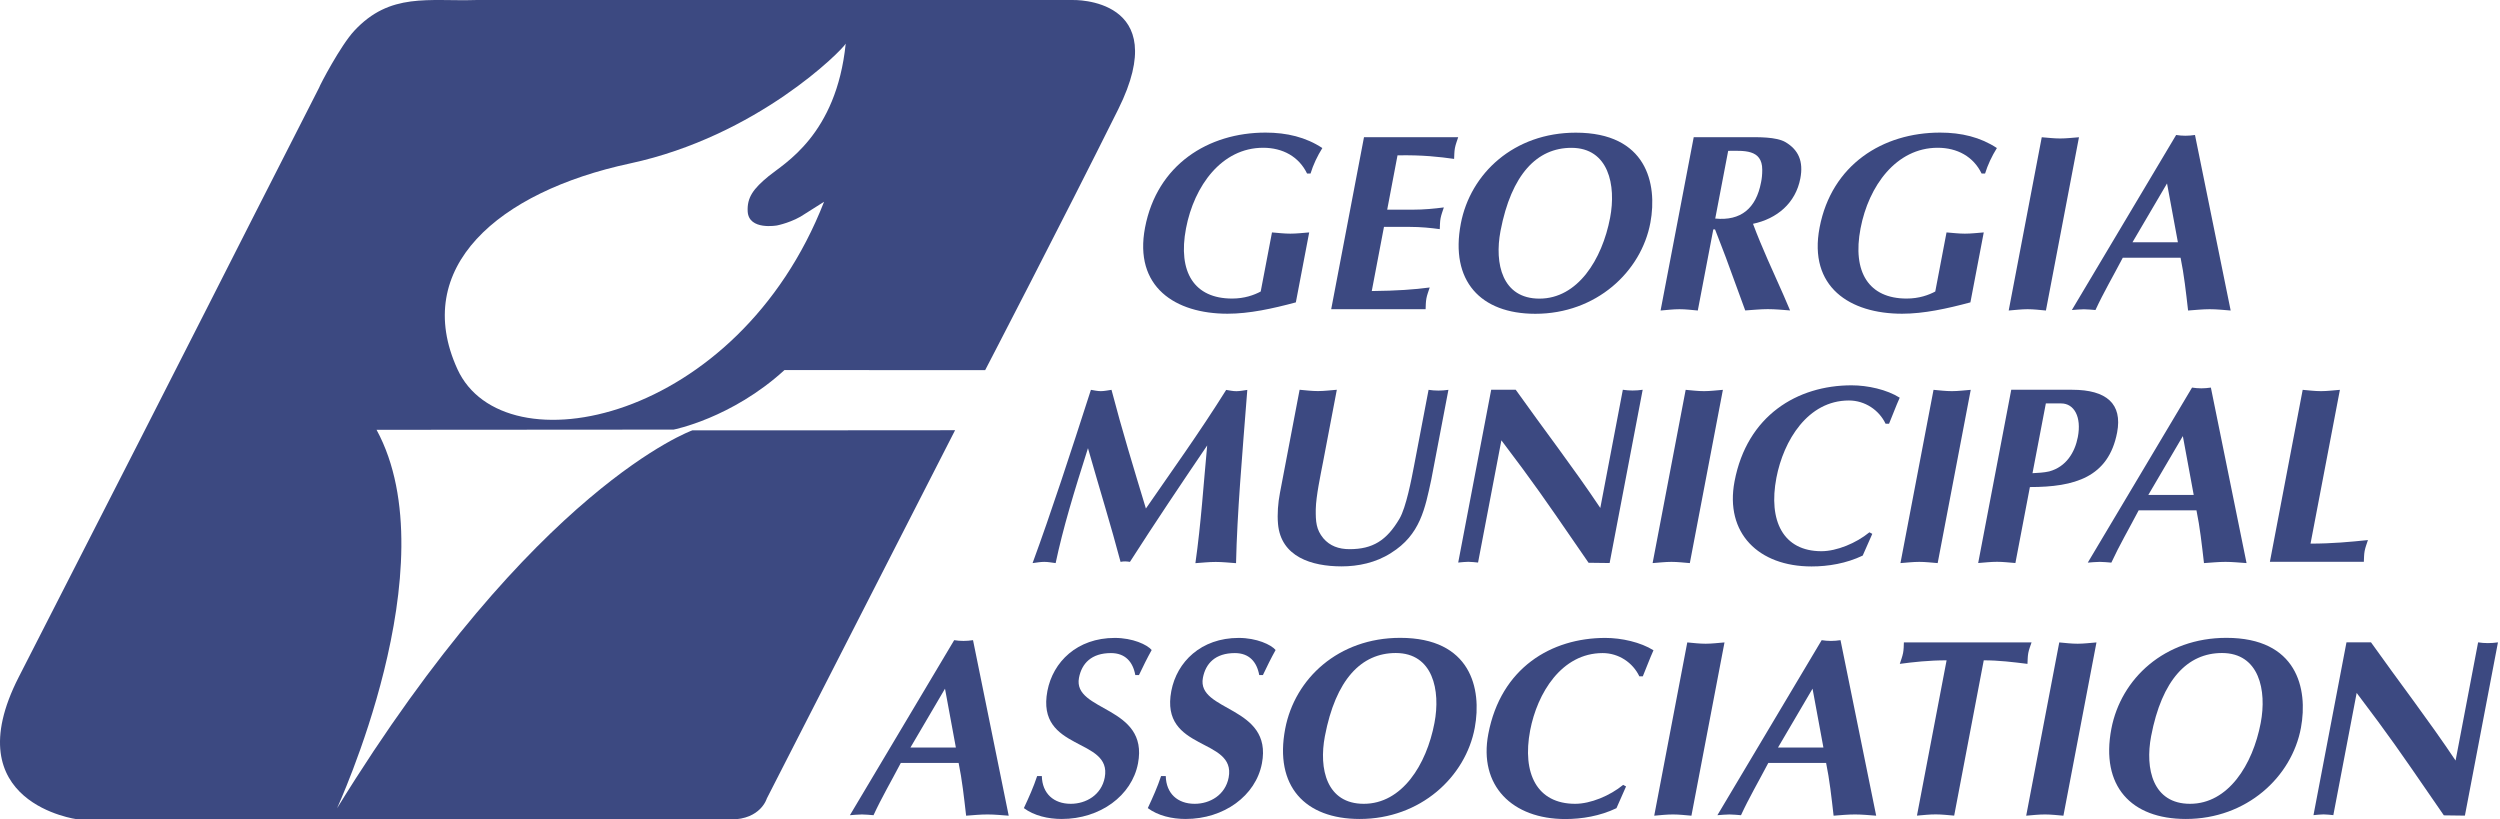 <svg width="180px" height="59px" viewBox="0 0 180 59" version="1.1" xmlns="http://www.w3.org/2000/svg" xmlns:xlink="http://www.w3.org/1999/xlink">
            <g id="Symbols" stroke="none" stroke-width="1" fill="none" fill-rule="evenodd">
              <g id="Nav---New" transform="translate(-159, -23)" fill="#3C4981">
                <g>
                  <g>
                    <g>
                      <g transform="translate(159, 23)">
                        <path d="M57.966,15.391 C57.094,16.005 55.956,16.23 55.956,16.23 C55.956,16.23 53.911,16.61 53.833,15.226 C53.78,14.222 54.233,13.593 55.347,12.679 C56.452,11.769 60.219,9.726 60.891,3.143 C60.633,3.617 54.534,9.796 45.359,11.769 C35.815,13.818 29.604,19.287 32.933,26.576 C36.262,33.859 53.113,30.452 59.333,14.527 L57.966,15.391 Z M27.112,30.946 C32.437,40.742 24.157,58.381 24.274,58.186 C38.535,35.013 49.847,30.986 49.847,30.986 L55.138,30.986 L68.766,30.976 L55.211,57.491 C55.211,57.491 54.778,59 52.621,59 L5.569,58.99 C5.569,58.99 -3.309,57.851 1.354,48.74 C16.939,18.268 14.583,22.754 22.979,6.305 C23.018,6.15 24.517,3.282 25.506,2.218 C28.095,-0.569 30.845,0.11 34.296,0.001 L77.25,0.001 C77.25,0.001 84.532,-0.214 80.516,7.863 C76.457,16.015 70.932,26.65 70.932,26.65 C70.932,26.65 58.725,26.645 56.481,26.645 C52.675,30.122 48.499,30.931 48.499,30.931 L27.112,30.946 Z"></path>
                        <g transform="translate(61.034, 9.316)">
                          <path d="M7.986,45.611 C8.237,46.831 8.372,48.066 8.527,49.414 C9.053,49.374 9.56,49.325 10.077,49.325 C10.593,49.325 11.086,49.379 11.593,49.414 L9.024,36.776 C8.787,36.811 8.565,36.83 8.334,36.83 C8.102,36.83 7.889,36.811 7.667,36.776 L0.159,49.379 C0.449,49.36 0.739,49.325 1.028,49.325 C1.313,49.325 1.574,49.36 1.859,49.379 C2.438,48.125 3.1,46.998 3.824,45.616 L7.986,45.616 L7.986,45.611 Z M4.519,44.504 L7.006,40.269 L7.788,44.504 L4.519,44.504 L4.519,44.504 Z"></path>
                          <path d="M20.974,39.285 C21.269,38.665 21.563,38.065 21.887,37.485 C21.568,37.101 20.52,36.614 19.231,36.614 C16.518,36.614 14.779,38.34 14.379,40.431 C13.543,44.814 19.062,43.757 18.507,46.669 C18.265,47.923 17.165,48.558 16.059,48.558 C14.828,48.558 14.007,47.815 13.978,46.561 L13.64,46.561 C13.384,47.343 13.041,48.105 12.684,48.868 C13.418,49.414 14.427,49.65 15.407,49.65 C18.174,49.65 20.457,47.977 20.902,45.65 C21.698,41.484 16.184,41.941 16.653,39.487 C16.851,38.449 17.546,37.706 18.956,37.706 C19.975,37.706 20.535,38.326 20.708,39.29 L20.974,39.29 L20.974,39.285 Z" fill-rule="nonzero"></path>
                          <path d="M29.897,39.285 C30.191,38.665 30.486,38.065 30.809,37.485 C30.491,37.101 29.443,36.614 28.154,36.614 C25.44,36.614 23.702,38.34 23.301,40.431 C22.466,44.814 27.985,43.757 27.429,46.669 C27.188,47.923 26.087,48.558 24.982,48.558 C23.75,48.558 22.93,47.815 22.901,46.561 L22.563,46.561 C22.307,47.343 21.964,48.105 21.607,48.868 C22.34,49.414 23.35,49.65 24.33,49.65 C27.096,49.65 29.38,47.977 29.824,45.65 C30.621,41.484 25.107,41.941 25.575,39.487 C25.773,38.449 26.469,37.706 27.878,37.706 C28.897,37.706 29.457,38.326 29.631,39.29 L29.897,39.29 L29.897,39.285 Z" fill-rule="nonzero"></path>
                          <path d="M45.149,43.083 C45.671,40.264 44.869,36.609 39.78,36.609 C35.338,36.609 32.19,39.536 31.5,43.156 C30.713,47.284 32.919,49.65 36.864,49.65 C41.234,49.65 44.488,46.629 45.149,43.083 L45.149,43.083 Z M39.462,37.701 C42.141,37.701 42.696,40.392 42.247,42.738 C41.673,45.759 39.906,48.558 37.158,48.558 C34.484,48.558 33.909,46.049 34.358,43.688 C35.135,39.61 36.98,37.701 39.462,37.701 L39.462,37.701 Z"></path>
                          <path d="M55.834,47.195 C54.883,47.977 53.488,48.558 52.377,48.558 C49.63,48.558 48.548,46.378 49.137,43.27 C49.649,40.598 51.392,37.706 54.357,37.706 C55.516,37.706 56.53,38.395 56.998,39.378 L57.249,39.378 C57.514,38.744 57.737,38.124 58.017,37.504 C57.094,36.924 55.723,36.614 54.545,36.614 C50.653,36.614 47.027,38.778 46.125,43.525 C45.415,47.254 47.848,49.655 51.667,49.655 C52.865,49.655 54.173,49.438 55.351,48.873 L56.042,47.308 L55.834,47.195 L55.834,47.195 Z" fill-rule="nonzero"></path>
                          <path d="M58.07,49.414 C58.524,49.374 58.982,49.325 59.426,49.325 C59.876,49.325 60.31,49.379 60.749,49.414 L63.13,36.938 C62.676,36.973 62.217,37.032 61.773,37.032 C61.329,37.032 60.889,36.978 60.45,36.938 L58.07,49.414 L58.07,49.414 Z" fill-rule="nonzero"></path>
                          <path d="M70.445,45.611 C70.696,46.831 70.831,48.066 70.985,49.414 C71.507,49.374 72.019,49.325 72.535,49.325 C73.052,49.325 73.544,49.379 74.051,49.414 L71.483,36.776 C71.241,36.811 71.024,36.83 70.792,36.83 C70.56,36.83 70.348,36.811 70.126,36.776 L62.618,49.379 C62.908,49.36 63.197,49.325 63.487,49.325 C63.772,49.325 64.033,49.36 64.318,49.379 C64.897,48.125 65.558,46.998 66.283,45.616 L70.445,45.616 L70.445,45.611 Z M66.983,44.504 L69.469,40.269 L70.251,44.504 L66.983,44.504 L66.983,44.504 Z"></path>
                          <path d="M81.796,38.227 C82.882,38.227 83.911,38.355 84.944,38.483 C84.958,38.227 84.954,37.972 85.002,37.701 C85.05,37.445 85.152,37.194 85.238,36.938 L76.045,36.938 C76.036,37.194 76.036,37.45 75.987,37.701 C75.934,37.972 75.833,38.227 75.751,38.483 C76.702,38.355 77.851,38.227 79.121,38.227 L76.987,49.409 C77.441,49.369 77.895,49.32 78.344,49.32 C78.788,49.32 79.222,49.374 79.667,49.409 L81.796,38.227 L81.796,38.227 Z" fill-rule="nonzero"></path>
                          <path d="M84.852,49.414 C85.306,49.374 85.765,49.325 86.209,49.325 C86.653,49.325 87.093,49.379 87.532,49.414 L89.912,36.938 C89.458,36.973 89,37.032 88.555,37.032 C88.111,37.032 87.672,36.978 87.233,36.938 L84.852,49.414 L84.852,49.414 Z" fill-rule="nonzero"></path>
                          <path d="M104.634,43.083 C105.155,40.264 104.354,36.609 99.265,36.609 C94.823,36.609 91.675,39.536 90.984,43.156 C90.197,47.284 92.404,49.65 96.348,49.65 C100.723,49.65 103.977,46.629 104.634,43.083 L104.634,43.083 Z M98.951,37.701 C101.63,37.701 102.186,40.392 101.737,42.738 C101.162,45.759 99.395,48.558 96.648,48.558 C93.973,48.558 93.398,46.049 93.847,43.688 C94.625,39.61 96.469,37.701 98.951,37.701 L98.951,37.701 Z"></path>
                          <path d="M105.537,49.374 C105.773,49.355 106.029,49.32 106.261,49.32 C106.493,49.32 106.739,49.355 106.966,49.374 L108.646,40.574 L110.196,42.645 C111.799,44.809 113.3,47.048 114.923,49.389 L116.439,49.409 L118.819,36.934 C118.583,36.968 118.327,36.988 118.095,36.988 C117.863,36.988 117.617,36.968 117.39,36.934 L115.768,45.444 C113.812,42.517 111.678,39.752 109.679,36.934 L107.912,36.934 L105.537,49.374 L105.537,49.374 Z" fill-rule="nonzero"></path>
                          <path d="M21.471,27.297 C20.607,24.444 19.738,21.605 18.994,18.752 C18.739,18.787 18.478,18.846 18.227,18.846 C17.976,18.846 17.754,18.791 17.512,18.752 C16.03,23.352 14.654,27.572 13.312,31.227 C13.606,31.193 13.862,31.139 14.152,31.139 C14.437,31.139 14.692,31.193 14.972,31.227 C15.513,28.679 16.281,26.156 17.3,22.953 C18.111,25.806 18.985,28.625 19.646,31.139 C19.888,31.085 20.1,31.104 20.322,31.139 C22.128,28.32 23.997,25.536 25.884,22.756 C25.619,25.555 25.445,28.34 25.035,31.232 C25.542,31.198 25.995,31.144 26.498,31.144 C26.995,31.144 27.468,31.198 27.961,31.232 C28.043,27.612 28.39,23.652 28.772,18.757 C28.516,18.791 28.236,18.85 27.985,18.85 C27.734,18.85 27.497,18.796 27.251,18.757 C25.31,21.861 23.248,24.714 21.471,27.297 L21.471,27.297 Z" fill-rule="nonzero"></path>
                          <path d="M31.123,26.17 C30.983,26.898 30.92,27.695 30.983,28.409 C31.191,30.77 33.397,31.463 35.56,31.463 C36.738,31.463 38.018,31.208 39.119,30.499 C41.224,29.191 41.567,27.297 42.016,25.226 L43.252,18.752 C43.015,18.787 42.759,18.806 42.527,18.806 C42.296,18.806 42.049,18.787 41.823,18.752 L40.77,24.262 C40.601,25.152 40.205,27.223 39.732,28.025 C38.805,29.604 37.796,30.224 36.135,30.224 C35.348,30.224 34.715,29.988 34.247,29.442 C33.726,28.807 33.692,28.241 33.701,27.351 C33.721,26.406 34.039,24.916 34.233,23.912 L35.217,18.747 C34.764,18.782 34.31,18.841 33.861,18.841 C33.417,18.841 32.977,18.787 32.538,18.747 L31.123,26.17 L31.123,26.17 Z" fill-rule="nonzero"></path>
                          <path d="M43.957,31.188 C44.193,31.168 44.449,31.134 44.681,31.134 C44.913,31.134 45.159,31.168 45.386,31.188 L47.066,22.387 L48.616,24.458 C50.219,26.623 51.721,28.861 53.343,31.203 L54.859,31.222 L57.239,18.747 C57.003,18.782 56.747,18.801 56.515,18.801 C56.283,18.801 56.037,18.782 55.81,18.747 L54.188,27.257 C52.232,24.331 50.098,21.566 48.099,18.747 L46.332,18.747 L43.957,31.188 L43.957,31.188 Z" fill-rule="nonzero"></path>
                          <path d="M57.954,31.227 C58.408,31.193 58.866,31.139 59.311,31.139 C59.755,31.139 60.194,31.193 60.634,31.227 L63.014,18.752 C62.56,18.787 62.101,18.846 61.657,18.846 C61.213,18.846 60.774,18.791 60.334,18.752 L57.954,31.227 L57.954,31.227 Z" fill-rule="nonzero"></path>
                          <path d="M73.564,29.009 C72.613,29.791 71.212,30.371 70.107,30.371 C67.359,30.371 66.273,28.192 66.867,25.083 C67.379,22.412 69.122,19.519 72.086,19.519 C73.245,19.519 74.259,20.208 74.727,21.192 L74.978,21.192 C75.244,20.557 75.466,19.938 75.746,19.318 C74.824,18.737 73.453,18.427 72.275,18.427 C68.383,18.427 64.757,20.592 63.854,25.339 C63.144,29.068 65.578,31.468 69.397,31.468 C70.594,31.468 71.903,31.252 73.081,30.686 L73.771,29.122 L73.564,29.009 L73.564,29.009 Z" fill-rule="nonzero"></path>
                          <path d="M75.799,31.227 C76.253,31.193 76.707,31.139 77.156,31.139 C77.6,31.139 78.035,31.193 78.479,31.227 L80.859,18.752 C80.405,18.787 79.952,18.846 79.502,18.846 C79.053,18.846 78.619,18.791 78.18,18.752 L75.799,31.227 L75.799,31.227 Z" fill-rule="nonzero"></path>
                          <path d="M85.118,25.752 C88.329,25.752 90.781,25.059 91.399,21.822 C91.79,19.765 90.646,18.747 88.164,18.747 L83.776,18.747 L81.395,31.222 C81.849,31.188 82.303,31.134 82.752,31.134 C83.196,31.134 83.631,31.188 84.075,31.222 L85.118,25.752 L85.118,25.752 Z M86.267,19.731 L87.373,19.731 C88.3,19.731 88.85,20.695 88.57,22.151 C88.358,23.258 87.73,24.296 86.508,24.626 C86.117,24.714 85.702,24.734 85.306,24.754 L86.267,19.731 L86.267,19.731 Z"></path>
                          <path d="M97.111,27.425 C97.362,28.645 97.497,29.879 97.652,31.227 C98.173,31.193 98.685,31.139 99.202,31.139 C99.718,31.139 100.206,31.193 100.718,31.227 L98.149,18.59 C97.908,18.624 97.691,18.644 97.464,18.644 C97.232,18.644 97.019,18.624 96.793,18.59 L89.285,31.193 C89.574,31.173 89.864,31.139 90.154,31.139 C90.439,31.139 90.699,31.173 90.984,31.193 C91.564,29.938 92.225,28.812 92.949,27.43 L97.111,27.43 L97.111,27.425 Z M93.645,26.318 L96.131,22.082 L96.913,26.318 L93.645,26.318 L93.645,26.318 Z"></path>
                          <path d="M107.439,18.752 C106.985,18.787 106.526,18.846 106.082,18.846 C105.638,18.846 105.199,18.791 104.759,18.752 L102.398,31.134 L109.163,31.134 C109.177,30.878 109.172,30.607 109.221,30.352 C109.269,30.096 109.375,29.825 109.457,29.569 C108.221,29.697 106.874,29.825 105.324,29.825 L107.439,18.752 L107.439,18.752 Z" fill-rule="nonzero"></path>
                          <path d="M33.228,7.418 C32.774,7.453 32.316,7.507 31.871,7.507 C31.427,7.507 30.988,7.453 30.549,7.418 L29.737,11.673 C29.259,11.929 28.569,12.18 27.676,12.18 C24.962,12.18 23.755,10.291 24.359,7.123 C24.943,4.068 26.927,1.323 29.911,1.323 C31.321,1.323 32.485,1.958 33.074,3.178 L33.325,3.178 C33.513,2.558 33.812,1.923 34.175,1.343 C32.987,0.561 31.62,0.231 30.085,0.231 C25.962,0.231 22.273,2.538 21.409,7.069 C20.593,11.344 23.581,13.272 27.347,13.272 C28.917,13.272 30.578,12.908 32.267,12.455 L33.228,7.418 L33.228,7.418 Z" fill-rule="nonzero"></path>
                          <path d="M37.173,0.566 L34.812,12.947 L41.61,12.947 C41.62,12.692 41.62,12.421 41.668,12.165 C41.716,11.909 41.823,11.639 41.905,11.383 C40.789,11.531 39.558,11.619 37.733,11.639 L38.612,7.02 L40.466,7.02 C41.267,7.02 41.987,7.094 42.629,7.182 C42.643,6.926 42.639,6.656 42.687,6.4 C42.735,6.144 42.841,5.874 42.923,5.618 C42.247,5.706 41.499,5.78 40.698,5.78 L38.844,5.78 L39.587,1.869 C41.412,1.835 42.6,1.978 43.662,2.125 C43.677,1.869 43.672,1.599 43.72,1.343 C43.768,1.087 43.875,0.817 43.957,0.561 L37.173,0.561 L37.173,0.566 Z" fill-rule="nonzero"></path>
                          <path d="M57.795,6.71 C58.316,3.891 57.514,0.236 52.425,0.236 C47.979,0.236 44.835,3.163 44.145,6.784 C43.358,10.911 45.564,13.277 49.509,13.277 C53.884,13.277 57.138,10.257 57.795,6.71 L57.795,6.71 Z M52.107,1.328 C54.787,1.328 55.342,4.019 54.893,6.365 C54.318,9.386 52.551,12.185 49.804,12.185 C47.129,12.185 46.554,9.676 47.003,7.31 C47.785,3.237 49.63,1.328 52.107,1.328 L52.107,1.328 Z"></path>
                          <path d="M58.528,13.041 C58.982,13.006 59.436,12.947 59.885,12.947 C60.329,12.947 60.769,13.002 61.208,13.041 L62.323,7.202 L62.449,7.202 C62.71,7.89 63.048,8.732 63.226,9.219 L64.622,13.036 C65.162,13.002 65.708,12.942 66.244,12.942 C66.799,12.942 67.326,12.997 67.852,13.036 L67.369,11.909 C66.621,10.217 65.834,8.545 65.182,6.798 C66.91,6.434 68.253,5.308 68.591,3.527 C68.827,2.292 68.446,1.471 67.533,0.925 C66.862,0.526 65.549,0.561 64.713,0.561 L60.914,0.561 L58.528,13.041 L58.528,13.041 Z M63.395,1.545 C64.482,1.545 65.848,1.397 65.848,2.907 C65.848,3.291 65.814,3.562 65.761,3.817 C65.404,5.692 64.303,6.602 62.463,6.42 L63.395,1.545 L63.395,1.545 Z"></path>
                          <path d="M81.796,7.418 C81.342,7.453 80.888,7.507 80.439,7.507 C79.995,7.507 79.56,7.453 79.116,7.418 L78.305,11.673 C77.827,11.929 77.137,12.18 76.243,12.18 C73.53,12.18 72.318,10.291 72.926,7.123 C73.511,4.068 75.495,1.323 78.479,1.323 C79.889,1.323 81.052,1.958 81.641,3.178 L81.892,3.178 C82.081,2.558 82.38,1.923 82.742,1.343 C81.554,0.561 80.188,0.231 78.653,0.231 C74.529,0.231 70.841,2.538 69.976,7.069 C69.16,11.344 72.149,13.272 75.915,13.272 C77.484,13.272 79.145,12.908 80.835,12.455 L81.796,7.418 L81.796,7.418 Z" fill-rule="nonzero"></path>
                          <path d="M83.592,13.041 C84.046,13.006 84.505,12.947 84.949,12.947 C85.398,12.947 85.832,13.002 86.272,13.041 L88.652,0.566 C88.198,0.6 87.744,0.654 87.295,0.654 C86.851,0.654 86.412,0.6 85.972,0.566 L83.592,13.041 L83.592,13.041 Z" fill-rule="nonzero"></path>
                          <path d="M95.967,9.238 C96.218,10.458 96.353,11.693 96.508,13.041 C97.029,13.006 97.541,12.947 98.058,12.947 C98.574,12.947 99.067,13.002 99.574,13.041 L97.005,0.403 C96.764,0.438 96.546,0.457 96.315,0.457 C96.083,0.457 95.87,0.438 95.648,0.403 L88.14,13.006 C88.43,12.987 88.72,12.952 89.009,12.952 C89.294,12.952 89.555,12.987 89.84,13.006 C90.419,11.752 91.081,10.626 91.805,9.243 L95.967,9.243 L95.967,9.238 Z M92.505,8.127 L94.992,3.891 L95.774,8.127 L92.505,8.127 L92.505,8.127 Z"></path>
                        </g>
                      </g>
                    </g>
                  </g>
                </g>
              </g>
            </g>
          </svg>